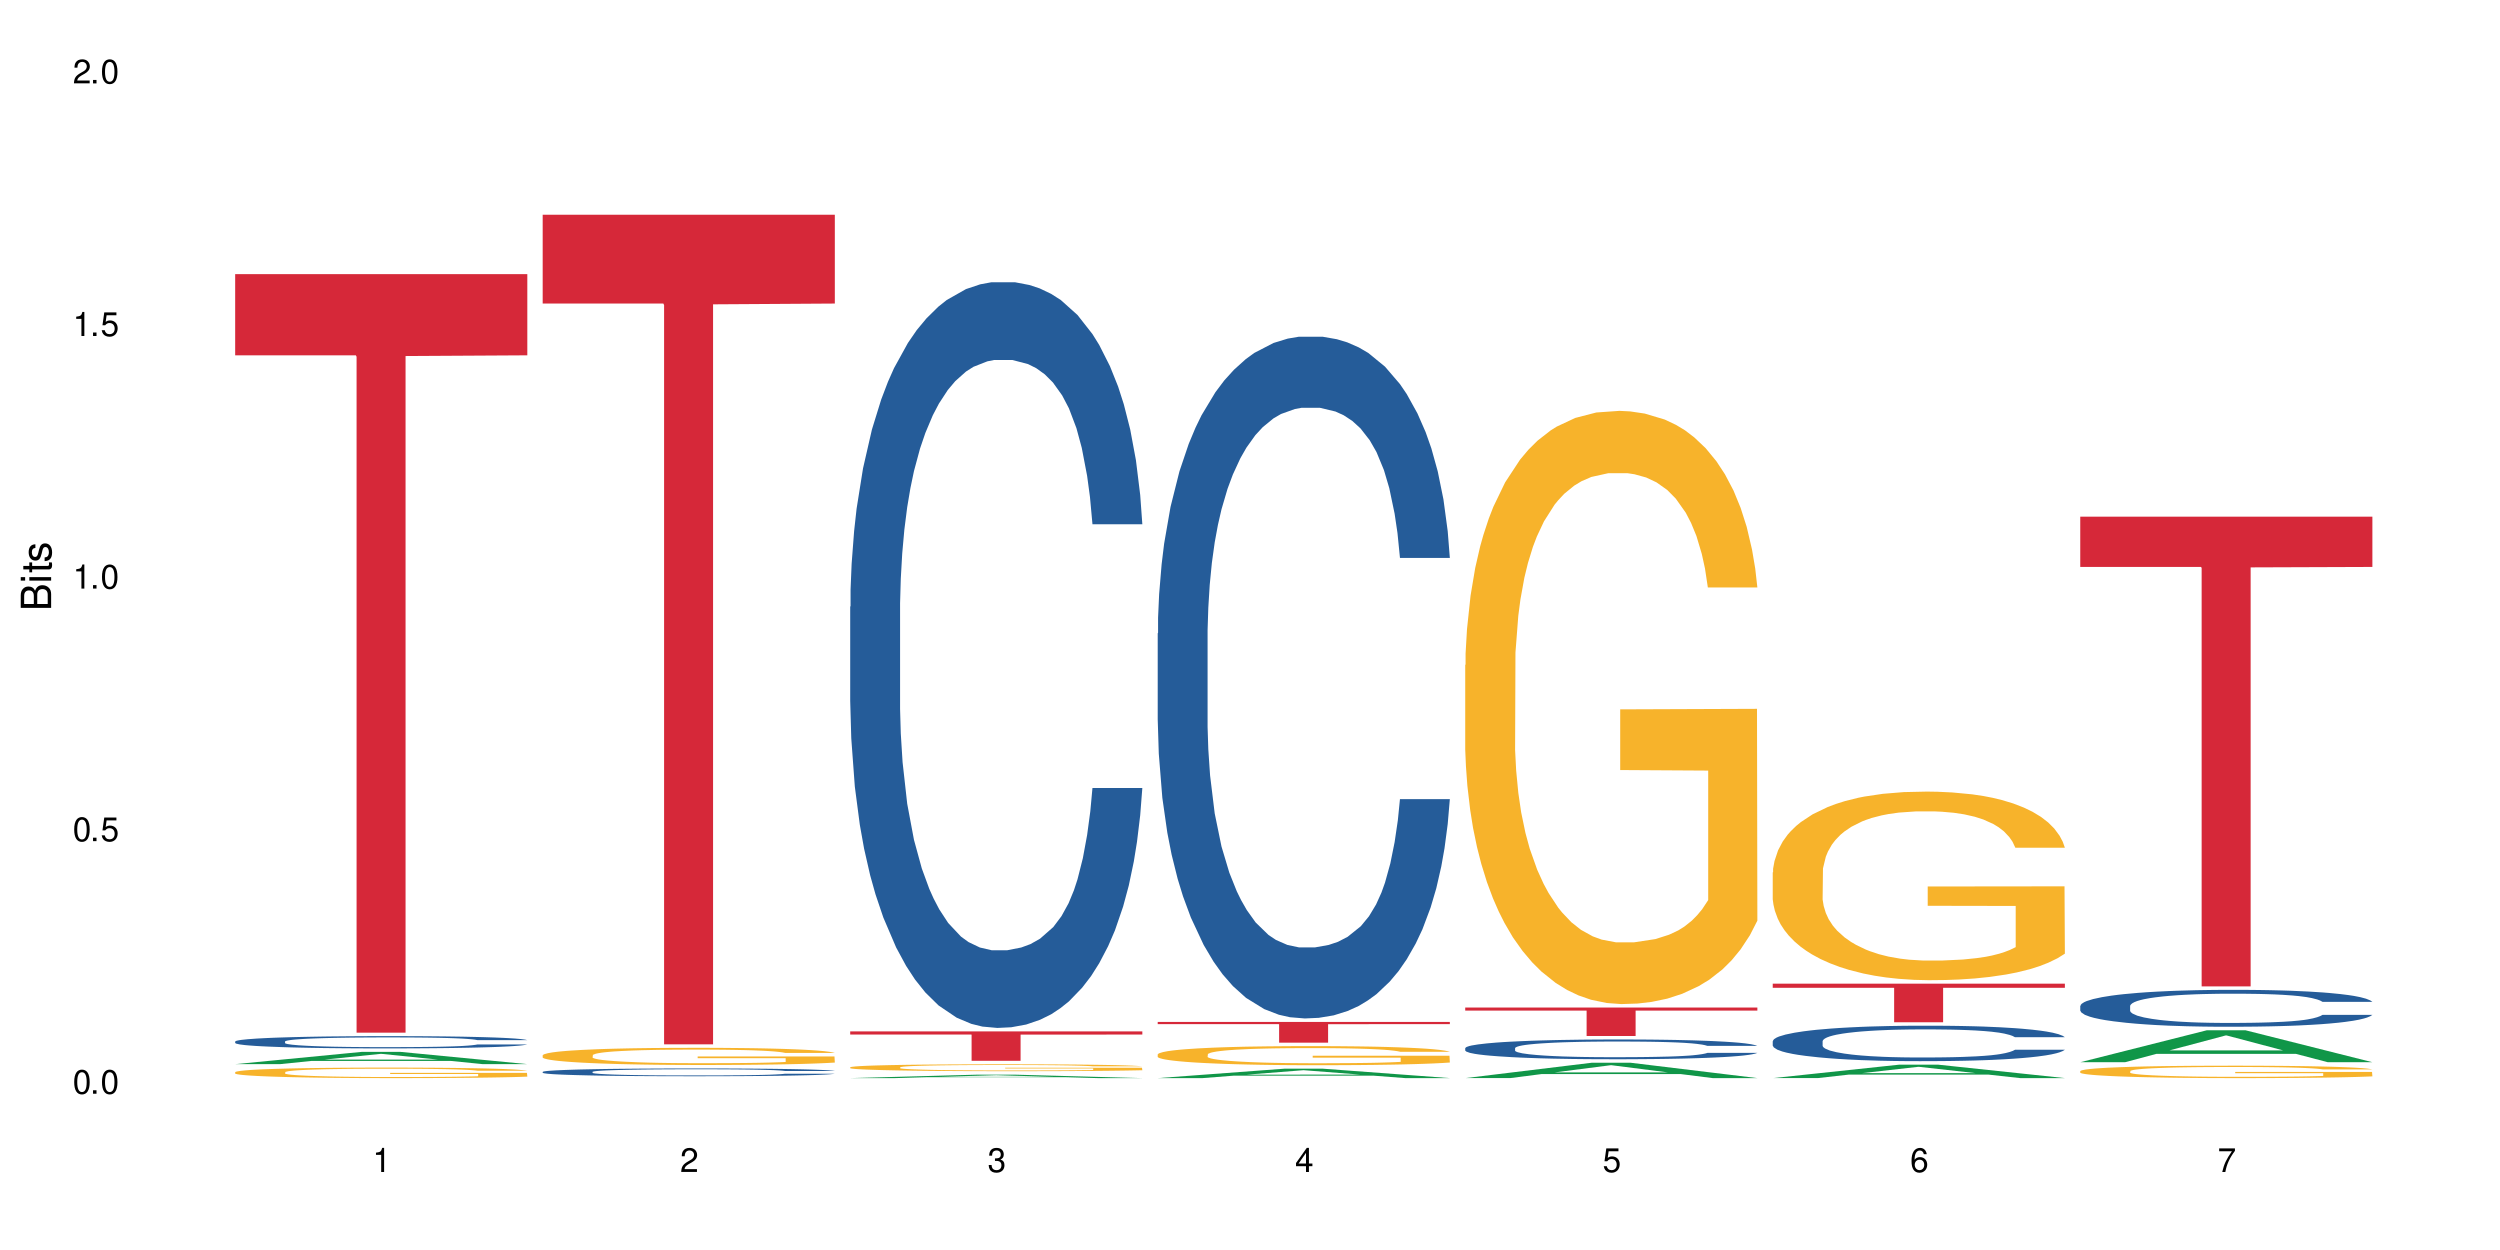 <?xml version="1.0" encoding="UTF-8"?>
<svg xmlns="http://www.w3.org/2000/svg" xmlns:xlink="http://www.w3.org/1999/xlink" width="720" height="360" viewBox="0 0 720 360">
<defs>
<g>
<g id="glyph-0-0">
</g>
<g id="glyph-0-1">
<path d="M 2.641 -6.938 C 2 -6.938 1.422 -6.656 1.078 -6.172 C 0.641 -5.562 0.406 -4.641 0.406 -3.359 C 0.406 -1.016 1.188 0.219 2.641 0.219 C 4.078 0.219 4.859 -1.016 4.859 -3.297 C 4.859 -4.641 4.656 -5.547 4.203 -6.172 C 3.844 -6.656 3.281 -6.938 2.641 -6.938 Z M 2.641 -6.188 C 3.547 -6.188 4 -5.25 4 -3.375 C 4 -1.406 3.562 -0.484 2.625 -0.484 C 1.734 -0.484 1.281 -1.438 1.281 -3.344 C 1.281 -5.25 1.734 -6.188 2.641 -6.188 Z M 2.641 -6.188 "/>
</g>
<g id="glyph-0-2">
<path d="M 1.828 -1 L 0.828 -1 L 0.828 0 L 1.828 0 Z M 1.828 -1 "/>
</g>
<g id="glyph-0-3">
<path d="M 4.562 -6.797 L 1.062 -6.797 L 0.547 -3.094 L 1.328 -3.094 C 1.719 -3.562 2.047 -3.734 2.578 -3.734 C 3.484 -3.734 4.062 -3.109 4.062 -2.094 C 4.062 -1.125 3.484 -0.531 2.578 -0.531 C 1.828 -0.531 1.375 -0.906 1.188 -1.672 L 0.328 -1.672 C 0.453 -1.109 0.547 -0.844 0.75 -0.594 C 1.125 -0.078 1.828 0.219 2.594 0.219 C 3.969 0.219 4.922 -0.781 4.922 -2.219 C 4.922 -3.562 4.031 -4.484 2.719 -4.484 C 2.25 -4.484 1.859 -4.359 1.469 -4.062 L 1.734 -5.969 L 4.562 -5.969 Z M 4.562 -6.797 "/>
</g>
<g id="glyph-0-4">
<path d="M 2.484 -4.938 L 2.484 0 L 3.328 0 L 3.328 -6.938 L 2.766 -6.938 C 2.469 -5.875 2.281 -5.734 0.984 -5.562 L 0.984 -4.938 Z M 2.484 -4.938 "/>
</g>
<g id="glyph-0-5">
<path d="M 4.859 -0.828 L 1.281 -0.828 C 1.359 -1.406 1.672 -1.781 2.5 -2.281 L 3.469 -2.828 C 4.406 -3.344 4.906 -4.062 4.906 -4.906 C 4.906 -5.484 4.672 -6.031 4.266 -6.406 C 3.859 -6.766 3.375 -6.938 2.719 -6.938 C 1.859 -6.938 1.219 -6.625 0.844 -6.031 C 0.609 -5.672 0.5 -5.234 0.484 -4.531 L 1.328 -4.531 C 1.359 -5.016 1.406 -5.281 1.531 -5.516 C 1.75 -5.938 2.188 -6.203 2.703 -6.203 C 3.469 -6.203 4.031 -5.641 4.031 -4.891 C 4.031 -4.344 3.719 -3.859 3.125 -3.516 L 2.234 -3 C 0.812 -2.172 0.406 -1.531 0.328 -0.016 L 4.859 -0.016 Z M 4.859 -0.828 "/>
</g>
<g id="glyph-0-6">
<path d="M 2.125 -3.188 L 2.578 -3.188 C 3.5 -3.188 3.984 -2.766 3.984 -1.922 C 3.984 -1.062 3.469 -0.531 2.594 -0.531 C 1.656 -0.531 1.203 -1 1.156 -2.016 L 0.312 -2.016 C 0.344 -1.453 0.438 -1.094 0.609 -0.781 C 0.953 -0.109 1.625 0.219 2.547 0.219 C 3.953 0.219 4.859 -0.625 4.859 -1.938 C 4.859 -2.828 4.516 -3.297 3.703 -3.594 C 4.344 -3.844 4.656 -4.328 4.656 -5.031 C 4.656 -6.219 3.875 -6.938 2.578 -6.938 C 1.203 -6.938 0.484 -6.172 0.453 -4.703 L 1.297 -4.703 C 1.312 -5.125 1.344 -5.359 1.453 -5.578 C 1.641 -5.969 2.062 -6.203 2.594 -6.203 C 3.344 -6.203 3.797 -5.75 3.797 -5 C 3.797 -4.516 3.609 -4.219 3.25 -4.047 C 3.016 -3.953 2.703 -3.922 2.125 -3.906 Z M 2.125 -3.188 "/>
</g>
<g id="glyph-0-7">
<path d="M 3.141 -1.672 L 3.141 0 L 3.984 0 L 3.984 -1.672 L 4.984 -1.672 L 4.984 -2.438 L 3.984 -2.438 L 3.984 -6.938 L 3.359 -6.938 L 0.266 -2.578 L 0.266 -1.672 Z M 3.141 -2.438 L 1 -2.438 L 3.141 -5.5 Z M 3.141 -2.438 "/>
</g>
<g id="glyph-0-8">
<path d="M 4.781 -5.125 C 4.609 -6.266 3.891 -6.938 2.844 -6.938 C 2.094 -6.938 1.422 -6.578 1.031 -5.953 C 0.594 -5.266 0.406 -4.422 0.406 -3.172 C 0.406 -2 0.578 -1.25 0.984 -0.641 C 1.359 -0.078 1.953 0.219 2.703 0.219 C 3.984 0.219 4.922 -0.75 4.922 -2.094 C 4.922 -3.375 4.062 -4.281 2.844 -4.281 C 2.172 -4.281 1.641 -4.031 1.281 -3.516 C 1.281 -5.234 1.828 -6.188 2.797 -6.188 C 3.391 -6.188 3.797 -5.797 3.938 -5.125 Z M 2.734 -3.531 C 3.547 -3.531 4.062 -2.953 4.062 -2.031 C 4.062 -1.156 3.484 -0.531 2.703 -0.531 C 1.922 -0.531 1.328 -1.188 1.328 -2.078 C 1.328 -2.938 1.906 -3.531 2.734 -3.531 Z M 2.734 -3.531 "/>
</g>
<g id="glyph-0-9">
<path d="M 4.984 -6.797 L 0.438 -6.797 L 0.438 -5.969 L 4.109 -5.969 C 2.5 -3.656 1.828 -2.234 1.328 0 L 2.219 0 C 2.594 -2.172 3.453 -4.047 4.984 -6.094 Z M 4.984 -6.797 "/>
</g>
<g id="glyph-1-0">
</g>
<g id="glyph-1-1">
<path d="M 0 -0.953 L 0 -4.891 C 0 -5.719 -0.234 -6.344 -0.734 -6.797 C -1.188 -7.234 -1.812 -7.469 -2.5 -7.469 C -3.547 -7.469 -4.188 -7 -4.625 -5.875 C -4.984 -6.688 -5.625 -7.094 -6.531 -7.094 C -7.172 -7.094 -7.734 -6.859 -8.141 -6.391 C -8.562 -5.922 -8.75 -5.344 -8.75 -4.5 L -8.75 -0.953 Z M -4.984 -2.062 L -7.766 -2.062 L -7.766 -4.219 C -7.766 -4.844 -7.688 -5.203 -7.453 -5.5 C -7.219 -5.812 -6.859 -5.969 -6.375 -5.969 C -5.891 -5.969 -5.531 -5.812 -5.297 -5.5 C -5.062 -5.203 -4.984 -4.844 -4.984 -4.219 Z M -0.984 -2.062 L -4 -2.062 L -4 -4.781 C -4 -5.766 -3.438 -6.359 -2.484 -6.359 C -1.547 -6.359 -0.984 -5.766 -0.984 -4.781 Z M -0.984 -2.062 "/>
</g>
<g id="glyph-1-2">
<path d="M -6.281 -1.797 L -6.281 -0.797 L 0 -0.797 L 0 -1.797 Z M -8.75 -1.797 L -8.75 -0.797 L -7.484 -0.797 L -7.484 -1.797 Z M -8.75 -1.797 "/>
</g>
<g id="glyph-1-3">
<path d="M -6.281 -3.047 L -6.281 -2.016 L -8.016 -2.016 L -8.016 -1.016 L -6.281 -1.016 L -6.281 -0.172 L -5.469 -0.172 L -5.469 -1.016 L -0.719 -1.016 C -0.078 -1.016 0.281 -1.453 0.281 -2.234 C 0.281 -2.5 0.25 -2.719 0.188 -3.047 L -0.641 -3.047 C -0.609 -2.906 -0.594 -2.766 -0.594 -2.562 C -0.594 -2.141 -0.719 -2.016 -1.156 -2.016 L -5.469 -2.016 L -5.469 -3.047 Z M -6.281 -3.047 "/>
</g>
<g id="glyph-1-4">
<path d="M -4.531 -5.25 C -5.766 -5.25 -6.469 -4.422 -6.469 -2.969 C -6.469 -1.516 -5.719 -0.562 -4.547 -0.562 C -3.562 -0.562 -3.094 -1.062 -2.734 -2.562 L -2.516 -3.484 C -2.344 -4.188 -2.094 -4.469 -1.641 -4.469 C -1.047 -4.469 -0.641 -3.875 -0.641 -3 C -0.641 -2.453 -0.797 -2 -1.062 -1.75 C -1.25 -1.594 -1.422 -1.531 -1.875 -1.469 L -1.875 -0.406 C -0.422 -0.453 0.281 -1.266 0.281 -2.922 C 0.281 -4.5 -0.5 -5.516 -1.719 -5.516 C -2.656 -5.516 -3.172 -4.984 -3.469 -3.734 L -3.703 -2.766 C -3.891 -1.953 -4.156 -1.609 -4.594 -1.609 C -5.188 -1.609 -5.547 -2.125 -5.547 -2.938 C -5.547 -3.75 -5.203 -4.172 -4.531 -4.203 Z M -4.531 -5.25 "/>
</g>
</g>
</defs>
<rect x="-72" y="-36" width="864" height="432" fill="rgb(100%, 100%, 100%)" fill-opacity="1"/>
<path fill-rule="nonzero" fill="rgb(6.275%, 58.824%, 28.235%)" fill-opacity="1" d="M 67.73 306.469 L 67.82 306.465 L 104.227 302.938 L 115.281 302.938 L 151.867 306.473 L 139.012 306.473 L 129.844 305.551 L 89.664 305.551 L 80.676 306.469 L 67.73 306.469 L 93.527 305.168 L 126.156 305.164 L 109.887 303.516 L 109.707 303.512 L 109.527 303.523 L 93.438 305.164 L 93.527 305.168 Z M 67.73 306.469 "/>
<path fill-rule="nonzero" fill="rgb(14.51%, 36.078%, 60%)" fill-opacity="1" d="M 67.73 299.945 L 67.832 299.941 L 67.832 299.863 L 68.141 299.742 L 68.859 299.586 L 69.578 299.48 L 71.426 299.289 L 73.988 299.105 L 76.656 298.965 L 78.605 298.879 L 80.352 298.816 L 84.352 298.695 L 86.918 298.637 L 89.688 298.582 L 93.074 298.523 L 95.535 298.492 L 101.078 298.441 L 105.18 298.418 L 108.363 298.41 L 115.238 298.41 L 119.34 298.422 L 122.316 298.438 L 125.598 298.465 L 128.371 298.492 L 133.191 298.562 L 137.5 298.656 L 139.449 298.707 L 142.527 298.805 L 144.891 298.902 L 146.531 298.988 L 148.379 299.105 L 150.02 299.25 L 151.25 299.418 L 151.867 299.555 L 137.5 299.555 L 136.785 299.426 L 135.961 299.324 L 134.422 299.195 L 132.883 299.102 L 130.73 299.008 L 128.781 298.945 L 126.113 298.883 L 123.754 298.844 L 121.289 298.816 L 118.93 298.797 L 114.414 298.777 L 109.184 298.777 L 107.234 298.785 L 103.23 298.809 L 101.078 298.832 L 98 298.879 L 95.844 298.918 L 93.281 298.984 L 91.535 299.039 L 89.379 299.121 L 87.84 299.195 L 86.098 299.305 L 85.07 299.383 L 84.148 299.473 L 83.328 299.582 L 82.711 299.695 L 82.301 299.812 L 82.094 299.93 L 82.094 300.43 L 82.301 300.547 L 82.812 300.684 L 84.148 300.879 L 86.098 301.051 L 88.355 301.184 L 90.508 301.281 L 91.742 301.328 L 93.383 301.379 L 95.945 301.445 L 99.641 301.508 L 101.797 301.535 L 105.078 301.559 L 108.465 301.574 L 112.98 301.574 L 116.98 301.559 L 119.648 301.543 L 122.418 301.52 L 126.215 301.465 L 128.574 301.41 L 130.629 301.352 L 132.168 301.289 L 133.191 301.238 L 134.73 301.137 L 135.961 301.027 L 136.887 300.914 L 137.5 300.805 L 151.867 300.805 L 151.25 300.934 L 150.328 301.059 L 149.402 301.152 L 147.969 301.266 L 146.324 301.367 L 143.965 301.48 L 142.016 301.555 L 139.449 301.633 L 137.09 301.695 L 134.527 301.75 L 130.73 301.816 L 128.266 301.848 L 125.598 301.875 L 122.418 301.902 L 118.418 301.926 L 114.109 301.938 L 110.105 301.941 L 105.797 301.934 L 102.617 301.922 L 98.41 301.891 L 93.176 301.836 L 89.379 301.773 L 86.406 301.711 L 83.84 301.648 L 80.969 301.559 L 77.273 301.418 L 75.016 301.309 L 73.477 301.219 L 71.734 301.09 L 70.5 300.98 L 69.066 300.797 L 68.039 300.57 L 67.73 300.391 Z M 67.73 299.945 "/>
<path fill-rule="nonzero" fill="rgb(96.863%, 70.196%, 16.863%)" fill-opacity="1" d="M 67.73 308.766 L 67.832 308.766 L 67.832 308.707 L 68.242 308.586 L 69.27 308.414 L 70.605 308.273 L 72.039 308.16 L 72.965 308.102 L 74.504 308.02 L 75.836 307.961 L 79.223 307.836 L 83.531 307.719 L 85.891 307.668 L 88.559 307.621 L 92.355 307.57 L 94.102 307.551 L 99.438 307.504 L 105.488 307.477 L 112.16 307.469 L 115.238 307.473 L 119.441 307.484 L 125.188 307.516 L 128.473 307.543 L 131.039 307.57 L 133.707 307.605 L 136.988 307.66 L 140.066 307.727 L 142.527 307.793 L 144.992 307.875 L 147.043 307.965 L 148.789 308.062 L 150.328 308.176 L 151.25 308.273 L 151.867 308.371 L 137.605 308.371 L 136.785 308.273 L 135.859 308.199 L 134.32 308.109 L 132.781 308.043 L 131.242 307.988 L 128.371 307.918 L 125.906 307.875 L 122.828 307.836 L 119.855 307.809 L 116.469 307.793 L 114.414 307.789 L 108.977 307.789 L 104.055 307.809 L 101.18 307.828 L 99.129 307.852 L 96.254 307.895 L 94.512 307.926 L 93.484 307.949 L 90.406 308.035 L 88.355 308.109 L 87.227 308.164 L 85.789 308.246 L 84.762 308.32 L 83.633 308.434 L 83.02 308.516 L 82.199 308.703 L 82.094 309.199 L 82.402 309.305 L 83.02 309.418 L 83.84 309.52 L 85.07 309.625 L 86.301 309.703 L 88.457 309.812 L 90.305 309.883 L 91.742 309.93 L 94.512 310.004 L 95.641 310.031 L 98.309 310.082 L 101.078 310.117 L 104.465 310.152 L 107.027 310.168 L 111.133 310.184 L 116.363 310.184 L 122.52 310.164 L 126.422 310.145 L 129.09 310.121 L 130.832 310.102 L 132.988 310.07 L 134.527 310.043 L 135.961 310.016 L 137.707 309.965 L 137.707 309.305 L 112.363 309.305 L 112.363 308.992 L 151.762 308.992 L 151.867 310.07 L 149.711 310.148 L 147.043 310.219 L 144.48 310.273 L 141.812 310.32 L 138.016 310.375 L 134.938 310.406 L 130.215 310.445 L 125.906 310.469 L 121.395 310.488 L 117.391 310.496 L 112.672 310.496 L 108.465 310.492 L 103.949 310.477 L 100.359 310.453 L 97.074 310.426 L 93.793 310.391 L 89.688 310.332 L 87.02 310.285 L 84.25 310.227 L 81.48 310.156 L 79.016 310.082 L 77.375 310.023 L 75.734 309.957 L 73.988 309.875 L 72.348 309.781 L 71.117 309.695 L 69.988 309.598 L 69.168 309.508 L 68.348 309.383 L 67.938 309.285 L 67.73 309.199 Z M 67.73 308.766 "/>
<path fill-rule="nonzero" fill="rgb(83.922%, 15.686%, 22.353%)" fill-opacity="1" d="M 67.73 78.945 L 151.867 78.945 L 151.867 102.332 L 116.801 102.539 L 116.801 297.41 L 102.695 297.41 L 102.695 102.742 L 102.488 102.332 L 67.73 102.332 Z M 67.73 78.945 "/>
<path fill-rule="nonzero" fill="rgb(14.51%, 36.078%, 60%)" fill-opacity="1" d="M 156.293 308.691 L 156.398 308.688 L 156.398 308.641 L 156.703 308.562 L 157.422 308.461 L 158.141 308.395 L 159.988 308.273 L 162.555 308.156 L 165.223 308.066 L 167.172 308.012 L 168.914 307.973 L 172.918 307.895 L 175.48 307.855 L 178.25 307.824 L 181.637 307.789 L 184.102 307.766 L 189.641 307.734 L 193.746 307.719 L 196.926 307.715 L 203.801 307.715 L 207.902 307.723 L 210.879 307.73 L 214.164 307.75 L 216.934 307.766 L 221.754 307.812 L 226.066 307.871 L 228.016 307.902 L 231.094 307.965 L 233.453 308.027 L 235.094 308.082 L 236.941 308.156 L 238.582 308.25 L 239.812 308.355 L 240.43 308.441 L 226.066 308.441 L 225.348 308.359 L 224.527 308.297 L 222.988 308.211 L 221.449 308.152 L 219.293 308.094 L 217.344 308.055 L 214.676 308.016 L 212.316 307.992 L 209.855 307.973 L 207.492 307.961 L 202.98 307.949 L 197.746 307.949 L 195.797 307.953 L 191.797 307.969 L 189.641 307.984 L 186.562 308.012 L 184.406 308.039 L 181.844 308.078 L 180.098 308.113 L 177.945 308.168 L 176.406 308.215 L 174.66 308.281 L 173.633 308.332 L 172.711 308.391 L 171.891 308.457 L 171.273 308.531 L 170.863 308.605 L 170.66 308.68 L 170.66 308.996 L 170.863 309.07 L 171.379 309.156 L 172.711 309.281 L 174.66 309.391 L 176.918 309.477 L 179.074 309.539 L 180.305 309.566 L 181.945 309.602 L 184.512 309.641 L 188.203 309.684 L 190.359 309.699 L 193.641 309.715 L 197.027 309.723 L 201.543 309.723 L 205.543 309.715 L 208.211 309.707 L 210.98 309.688 L 214.777 309.652 L 217.137 309.621 L 219.191 309.582 L 220.73 309.543 L 221.754 309.512 L 223.293 309.445 L 224.527 309.379 L 225.449 309.305 L 226.066 309.234 L 240.43 309.234 L 239.812 309.316 L 238.891 309.398 L 237.969 309.457 L 236.531 309.527 L 234.891 309.594 L 232.527 309.664 L 230.578 309.711 L 228.016 309.762 L 225.656 309.801 L 223.09 309.836 L 219.293 309.879 L 216.832 309.898 L 214.164 309.918 L 210.98 309.934 L 206.98 309.945 L 202.672 309.957 L 198.668 309.957 L 194.359 309.953 L 191.18 309.945 L 186.973 309.926 L 181.738 309.891 L 177.945 309.852 L 174.969 309.812 L 172.402 309.77 L 169.531 309.715 L 165.836 309.625 L 163.578 309.555 L 162.039 309.496 L 160.297 309.418 L 159.066 309.348 L 157.629 309.23 L 156.602 309.086 L 156.293 308.973 Z M 156.293 308.691 "/>
<path fill-rule="nonzero" fill="rgb(96.863%, 70.196%, 16.863%)" fill-opacity="1" d="M 156.293 303.887 L 156.398 303.883 L 156.398 303.793 L 156.809 303.59 L 157.832 303.309 L 159.168 303.078 L 160.605 302.898 L 161.527 302.805 L 163.066 302.668 L 164.398 302.57 L 167.785 302.367 L 172.094 302.176 L 174.457 302.094 L 177.121 302.02 L 180.918 301.934 L 182.664 301.902 L 188 301.828 L 194.051 301.785 L 200.723 301.77 L 203.801 301.773 L 208.008 301.793 L 213.754 301.844 L 217.035 301.887 L 219.602 301.934 L 222.27 301.992 L 225.551 302.082 L 228.629 302.191 L 231.094 302.297 L 233.555 302.434 L 235.605 302.578 L 237.352 302.734 L 238.891 302.926 L 239.812 303.086 L 240.43 303.242 L 226.168 303.242 L 225.348 303.086 L 224.422 302.961 L 222.883 302.812 L 221.344 302.703 L 219.805 302.617 L 216.934 302.5 L 214.473 302.43 L 211.395 302.367 L 208.418 302.324 L 205.031 302.297 L 202.98 302.289 L 197.543 302.289 L 192.617 302.32 L 189.742 302.355 L 187.691 302.395 L 184.816 302.461 L 183.074 302.516 L 182.047 302.551 L 178.969 302.691 L 176.918 302.816 L 175.789 302.902 L 174.352 303.039 L 173.328 303.16 L 172.199 303.34 L 171.582 303.477 L 170.762 303.785 L 170.66 304.598 L 170.965 304.77 L 171.582 304.953 L 172.402 305.117 L 173.633 305.289 L 174.867 305.418 L 177.02 305.594 L 178.867 305.711 L 180.305 305.789 L 183.074 305.91 L 184.203 305.953 L 186.871 306.035 L 189.641 306.098 L 193.027 306.152 L 195.59 306.18 L 199.695 306.199 L 204.93 306.199 L 211.086 306.172 L 214.984 306.137 L 217.652 306.102 L 219.395 306.07 L 221.551 306.02 L 223.09 305.973 L 224.527 305.926 L 226.27 305.848 L 226.27 304.77 L 200.926 304.766 L 200.926 304.258 L 240.328 304.254 L 240.43 306.02 L 238.273 306.141 L 235.605 306.258 L 233.043 306.348 L 230.375 306.426 L 226.578 306.512 L 223.5 306.566 L 218.781 306.629 L 214.473 306.672 L 209.957 306.695 L 205.953 306.711 L 201.234 306.715 L 197.027 306.707 L 192.512 306.68 L 188.922 306.645 L 185.641 306.598 L 182.355 306.539 L 178.25 306.445 L 175.582 306.367 L 172.812 306.273 L 170.043 306.16 L 167.582 306.039 L 165.938 305.941 L 164.297 305.836 L 162.555 305.699 L 160.91 305.547 L 159.68 305.406 L 158.551 305.246 L 157.73 305.098 L 156.91 304.895 L 156.5 304.734 L 156.293 304.594 Z M 156.293 303.887 "/>
<path fill-rule="nonzero" fill="rgb(83.922%, 15.686%, 22.353%)" fill-opacity="1" d="M 156.293 61.848 L 240.43 61.848 L 240.43 87.422 L 205.363 87.648 L 205.363 300.77 L 191.258 300.77 L 191.258 87.871 L 191.051 87.422 L 156.293 87.422 Z M 156.293 61.848 "/>
<path fill-rule="nonzero" fill="rgb(6.275%, 58.824%, 28.235%)" fill-opacity="1" d="M 244.859 310.496 L 244.949 310.496 L 281.352 309.504 L 292.41 309.504 L 328.992 310.496 L 316.141 310.496 L 306.969 310.238 L 266.789 310.238 L 257.801 310.496 L 244.859 310.496 L 270.656 310.129 L 303.285 310.129 L 287.016 309.664 L 286.836 309.664 L 286.656 309.668 L 270.566 310.129 L 270.656 310.129 Z M 244.859 310.496 "/>
<path fill-rule="nonzero" fill="rgb(14.51%, 36.078%, 60%)" fill-opacity="1" d="M 244.859 174.734 L 244.961 174.539 L 244.961 169.828 L 245.27 162.367 L 245.988 152.945 L 246.703 146.469 L 248.551 134.887 L 251.117 123.695 L 253.785 115.059 L 255.734 109.953 L 257.477 106.027 L 261.48 98.766 L 264.043 95.035 L 266.816 91.699 L 270.199 88.363 L 272.664 86.398 L 278.203 83.258 L 282.309 81.883 L 285.488 81.297 L 292.363 81.297 L 296.469 82.082 L 299.441 83.062 L 302.727 84.633 L 305.496 86.398 L 310.32 90.719 L 314.629 96.215 L 316.578 99.355 L 319.656 105.441 L 322.016 111.328 L 323.656 116.434 L 325.504 123.695 L 327.145 132.531 L 328.379 142.539 L 328.992 150.98 L 314.629 150.98 L 313.91 143.129 L 313.09 137.043 L 311.551 128.996 L 310.012 123.305 L 307.855 117.609 L 305.906 113.883 L 303.238 110.152 L 300.879 107.797 L 298.418 106.027 L 296.059 104.852 L 291.543 103.672 L 286.309 103.672 L 284.359 104.066 L 280.359 105.637 L 278.203 107.012 L 275.125 109.758 L 272.973 112.312 L 270.406 116.238 L 268.66 119.574 L 266.508 124.676 L 264.969 129.191 L 263.223 135.672 L 262.199 140.578 L 261.273 146.074 L 260.453 152.551 L 259.84 159.422 L 259.426 166.688 L 259.223 173.754 L 259.223 204.18 L 259.426 211.246 L 259.941 219.492 L 261.273 231.465 L 263.223 241.867 L 265.48 250.113 L 267.637 256.004 L 268.867 258.75 L 270.508 261.891 L 273.074 265.816 L 276.77 269.742 L 278.922 271.312 L 282.207 272.883 L 285.59 273.668 L 290.105 273.668 L 294.109 272.883 L 296.773 271.902 L 299.547 270.332 L 303.344 266.996 L 305.703 263.855 L 307.754 260.125 L 309.293 256.395 L 310.32 253.254 L 311.859 247.168 L 313.09 240.496 L 314.012 233.625 L 314.629 226.949 L 328.992 226.949 L 328.379 234.801 L 327.453 242.457 L 326.531 248.152 L 325.094 255.02 L 323.453 261.105 L 321.094 267.977 L 319.145 272.492 L 316.578 277.398 L 314.219 281.129 L 311.652 284.465 L 307.855 288.391 L 305.395 290.355 L 302.727 292.121 L 299.547 293.691 L 295.543 295.066 L 291.234 295.852 L 287.234 296.047 L 282.926 295.656 L 279.742 294.871 L 275.535 293.102 L 270.305 289.57 L 266.508 285.84 L 263.531 282.109 L 260.965 278.184 L 258.094 272.883 L 254.398 264.246 L 252.145 257.574 L 250.605 252.078 L 248.859 244.422 L 247.629 237.551 L 246.191 226.559 L 245.164 212.621 L 244.859 201.824 Z M 244.859 174.734 "/>
<path fill-rule="nonzero" fill="rgb(96.863%, 70.196%, 16.863%)" fill-opacity="1" d="M 244.859 307.367 L 244.961 307.363 L 244.961 307.328 L 245.371 307.246 L 246.398 307.133 L 247.73 307.039 L 249.168 306.969 L 250.09 306.93 L 251.629 306.875 L 252.965 306.836 L 256.348 306.754 L 260.66 306.676 L 263.02 306.645 L 265.688 306.613 L 269.484 306.578 L 271.227 306.566 L 276.562 306.539 L 282.617 306.52 L 289.285 306.512 L 292.363 306.516 L 296.57 306.523 L 302.316 306.543 L 305.598 306.562 L 308.164 306.578 L 310.832 306.602 L 314.117 306.641 L 317.195 306.684 L 319.656 306.727 L 322.117 306.781 L 324.172 306.84 L 325.914 306.902 L 327.453 306.98 L 328.379 307.043 L 328.992 307.105 L 314.73 307.105 L 313.91 307.043 L 312.988 306.992 L 311.449 306.934 L 309.91 306.891 L 308.371 306.855 L 305.496 306.809 L 303.035 306.777 L 299.957 306.754 L 296.98 306.738 L 293.594 306.727 L 291.543 306.723 L 286.105 306.723 L 281.18 306.734 L 278.309 306.75 L 276.254 306.766 L 273.383 306.793 L 271.637 306.812 L 270.613 306.828 L 267.535 306.883 L 265.48 306.934 L 264.352 306.969 L 262.918 307.023 L 261.891 307.074 L 260.762 307.145 L 260.145 307.199 L 259.324 307.324 L 259.223 307.652 L 259.531 307.723 L 260.145 307.797 L 260.965 307.859 L 262.199 307.93 L 263.43 307.984 L 265.582 308.055 L 267.43 308.102 L 268.867 308.133 L 271.637 308.18 L 272.766 308.199 L 275.434 308.23 L 278.203 308.254 L 281.59 308.277 L 284.156 308.289 L 288.258 308.297 L 293.492 308.297 L 299.648 308.285 L 303.547 308.273 L 306.215 308.258 L 307.961 308.246 L 310.113 308.227 L 311.652 308.207 L 313.09 308.188 L 314.832 308.156 L 314.832 307.723 L 289.492 307.719 L 289.492 307.516 L 328.891 307.516 L 328.992 308.227 L 326.84 308.273 L 324.172 308.32 L 321.605 308.355 L 318.938 308.387 L 315.141 308.422 L 312.062 308.445 L 307.344 308.469 L 303.035 308.488 L 298.52 308.496 L 294.52 308.504 L 289.797 308.504 L 285.59 308.5 L 281.078 308.488 L 277.484 308.477 L 274.203 308.457 L 270.918 308.434 L 266.816 308.395 L 264.148 308.363 L 261.379 308.328 L 258.605 308.281 L 256.145 308.23 L 254.504 308.195 L 252.859 308.148 L 251.117 308.094 L 249.477 308.035 L 248.242 307.977 L 247.113 307.914 L 246.293 307.855 L 245.473 307.773 L 245.062 307.707 L 244.859 307.648 Z M 244.859 307.367 "/>
<path fill-rule="nonzero" fill="rgb(83.922%, 15.686%, 22.353%)" fill-opacity="1" d="M 244.859 297.047 L 328.992 297.047 L 328.992 297.953 L 293.93 297.961 L 293.93 305.516 L 279.82 305.516 L 279.82 297.969 L 279.617 297.953 L 244.859 297.953 Z M 244.859 297.047 "/>
<path fill-rule="nonzero" fill="rgb(6.275%, 58.824%, 28.235%)" fill-opacity="1" d="M 333.422 310.496 L 333.512 310.492 L 369.914 307.781 L 380.973 307.781 L 417.555 310.496 L 404.703 310.496 L 395.535 309.789 L 355.355 309.789 L 346.363 310.496 L 333.422 310.496 L 359.219 309.496 L 391.848 309.492 L 375.578 308.227 L 375.398 308.223 L 375.219 308.23 L 359.129 309.492 L 359.219 309.496 Z M 333.422 310.496 "/>
<path fill-rule="nonzero" fill="rgb(14.51%, 36.078%, 60%)" fill-opacity="1" d="M 333.422 182.406 L 333.523 182.227 L 333.523 177.922 L 333.832 171.102 L 334.551 162.488 L 335.27 156.566 L 337.113 145.977 L 339.68 135.746 L 342.348 127.852 L 344.297 123.184 L 346.043 119.594 L 350.043 112.953 L 352.609 109.543 L 355.379 106.492 L 358.766 103.441 L 361.227 101.648 L 366.766 98.777 L 370.871 97.52 L 374.051 96.98 L 380.926 96.98 L 385.031 97.699 L 388.008 98.598 L 391.289 100.031 L 394.059 101.648 L 398.883 105.598 L 403.191 110.621 L 405.141 113.492 L 408.219 119.055 L 410.578 124.441 L 412.223 129.105 L 414.066 135.746 L 415.711 143.824 L 416.941 152.977 L 417.555 160.691 L 403.191 160.691 L 402.473 153.512 L 401.652 147.949 L 400.113 140.594 L 398.574 135.387 L 396.422 130.184 L 394.469 126.773 L 391.805 123.363 L 389.441 121.211 L 386.98 119.594 L 384.621 118.52 L 380.105 117.441 L 374.875 117.441 L 372.922 117.801 L 368.922 119.234 L 366.766 120.492 L 363.688 123.004 L 361.535 125.336 L 358.969 128.926 L 357.227 131.977 L 355.07 136.645 L 353.531 140.773 L 351.789 146.695 L 350.762 151.18 L 349.836 156.207 L 349.016 162.129 L 348.402 168.41 L 347.992 175.051 L 347.785 181.512 L 347.785 209.328 L 347.992 215.789 L 348.504 223.324 L 349.836 234.273 L 351.789 243.785 L 354.043 251.324 L 356.199 256.707 L 357.43 259.219 L 359.07 262.09 L 361.637 265.68 L 365.332 269.27 L 367.484 270.707 L 370.77 272.141 L 374.156 272.859 L 378.668 272.859 L 382.672 272.141 L 385.34 271.242 L 388.109 269.809 L 391.906 266.758 L 394.266 263.887 L 396.316 260.477 L 397.855 257.066 L 398.883 254.195 L 400.422 248.629 L 401.652 242.527 L 402.578 236.246 L 403.191 230.145 L 417.555 230.145 L 416.941 237.324 L 416.016 244.324 L 415.094 249.527 L 413.656 255.809 L 412.016 261.371 L 409.656 267.652 L 407.707 271.781 L 405.141 276.27 L 402.781 279.68 L 400.215 282.73 L 396.422 286.32 L 393.957 288.113 L 391.289 289.73 L 388.109 291.164 L 384.109 292.422 L 379.797 293.137 L 375.797 293.316 L 371.488 292.961 L 368.305 292.242 L 364.102 290.625 L 358.867 287.395 L 355.07 283.984 L 352.094 280.574 L 349.531 276.988 L 346.656 272.141 L 342.965 264.246 L 340.707 258.141 L 339.168 253.117 L 337.422 246.117 L 336.191 239.836 L 334.754 229.785 L 333.73 217.043 L 333.422 207.176 Z M 333.422 182.406 "/>
<path fill-rule="nonzero" fill="rgb(96.863%, 70.196%, 16.863%)" fill-opacity="1" d="M 333.422 303.637 L 333.523 303.633 L 333.523 303.531 L 333.934 303.305 L 334.961 302.996 L 336.293 302.738 L 337.73 302.539 L 338.652 302.434 L 340.191 302.281 L 341.527 302.172 L 344.914 301.945 L 349.223 301.734 L 351.582 301.645 L 354.25 301.559 L 358.047 301.461 L 359.789 301.426 L 365.125 301.348 L 371.18 301.297 L 377.848 301.281 L 380.926 301.285 L 385.133 301.305 L 390.879 301.363 L 394.164 301.41 L 396.727 301.461 L 399.395 301.527 L 402.68 301.629 L 405.758 301.75 L 408.219 301.871 L 410.684 302.02 L 412.734 302.18 L 414.477 302.355 L 416.016 302.566 L 416.941 302.742 L 417.555 302.918 L 403.293 302.918 L 402.473 302.742 L 401.551 302.609 L 400.012 302.441 L 398.473 302.32 L 396.934 302.227 L 394.059 302.094 L 391.598 302.016 L 388.52 301.945 L 385.543 301.898 L 382.156 301.871 L 380.105 301.859 L 374.668 301.859 L 369.742 301.895 L 366.871 301.934 L 364.816 301.977 L 361.945 302.051 L 360.199 302.109 L 359.176 302.152 L 356.098 302.305 L 354.043 302.445 L 352.914 302.543 L 351.48 302.691 L 350.453 302.828 L 349.324 303.031 L 348.711 303.18 L 347.887 303.523 L 347.785 304.426 L 348.094 304.617 L 348.711 304.824 L 349.531 305.004 L 350.762 305.195 L 351.992 305.34 L 354.148 305.539 L 355.992 305.668 L 357.43 305.754 L 360.199 305.891 L 361.328 305.934 L 363.996 306.023 L 366.766 306.094 L 370.152 306.156 L 372.719 306.184 L 376.824 306.211 L 382.055 306.211 L 388.211 306.18 L 392.109 306.141 L 394.777 306.102 L 396.523 306.066 L 398.676 306.008 L 400.215 305.961 L 401.652 305.902 L 403.398 305.82 L 403.398 304.617 L 378.055 304.613 L 378.055 304.051 L 417.453 304.043 L 417.555 306.008 L 415.402 306.145 L 412.734 306.277 L 410.168 306.375 L 407.5 306.461 L 403.703 306.559 L 400.625 306.617 L 395.906 306.688 L 391.598 306.734 L 387.082 306.762 L 383.082 306.777 L 378.363 306.781 L 374.156 306.773 L 369.641 306.742 L 366.051 306.703 L 362.766 306.652 L 359.484 306.586 L 355.379 306.48 L 352.711 306.395 L 349.941 306.289 L 347.172 306.164 L 344.707 306.031 L 343.066 305.926 L 341.426 305.805 L 339.68 305.652 L 338.039 305.48 L 336.809 305.324 L 335.68 305.148 L 334.859 304.984 L 334.035 304.758 L 333.625 304.578 L 333.422 304.422 Z M 333.422 303.637 "/>
<path fill-rule="nonzero" fill="rgb(83.922%, 15.686%, 22.353%)" fill-opacity="1" d="M 333.422 294.316 L 417.555 294.316 L 417.555 294.957 L 382.492 294.961 L 382.492 300.281 L 368.383 300.281 L 368.383 294.965 L 368.18 294.957 L 333.422 294.957 Z M 333.422 294.316 "/>
<path fill-rule="nonzero" fill="rgb(6.275%, 58.824%, 28.235%)" fill-opacity="1" d="M 421.984 310.492 L 422.074 310.488 L 458.48 306.062 L 469.535 306.062 L 506.121 310.496 L 493.266 310.496 L 484.098 309.34 L 443.918 309.34 L 434.93 310.492 L 421.984 310.492 L 447.781 308.859 L 480.41 308.855 L 464.141 306.785 L 463.961 306.781 L 463.781 306.793 L 447.691 308.855 L 447.781 308.859 Z M 421.984 310.492 "/>
<path fill-rule="nonzero" fill="rgb(14.51%, 36.078%, 60%)" fill-opacity="1" d="M 421.984 301.848 L 422.086 301.844 L 422.086 301.719 L 422.395 301.52 L 423.113 301.27 L 423.832 301.098 L 425.68 300.793 L 428.242 300.496 L 430.91 300.266 L 432.859 300.129 L 434.605 300.027 L 438.605 299.836 L 441.172 299.734 L 443.941 299.648 L 447.328 299.559 L 449.789 299.508 L 455.332 299.422 L 459.434 299.387 L 462.617 299.371 L 469.488 299.371 L 473.594 299.391 L 476.57 299.418 L 479.852 299.461 L 482.625 299.508 L 487.445 299.621 L 491.754 299.766 L 493.703 299.852 L 496.781 300.012 L 499.145 300.168 L 500.785 300.301 L 502.633 300.496 L 504.273 300.73 L 505.504 300.996 L 506.121 301.219 L 491.754 301.219 L 491.035 301.012 L 490.215 300.848 L 488.676 300.637 L 487.137 300.484 L 484.984 300.332 L 483.035 300.234 L 480.367 300.137 L 478.008 300.074 L 475.543 300.027 L 473.184 299.996 L 468.668 299.965 L 463.438 299.965 L 461.488 299.973 L 457.484 300.016 L 455.332 300.051 L 452.254 300.125 L 450.098 300.191 L 447.531 300.297 L 445.789 300.387 L 443.633 300.52 L 442.094 300.641 L 440.352 300.812 L 439.324 300.941 L 438.402 301.086 L 437.582 301.258 L 436.965 301.441 L 436.555 301.633 L 436.348 301.82 L 436.348 302.629 L 436.555 302.816 L 437.066 303.035 L 438.402 303.352 L 440.352 303.625 L 442.609 303.844 L 444.762 304 L 445.992 304.074 L 447.637 304.156 L 450.199 304.262 L 453.895 304.363 L 456.051 304.406 L 459.332 304.449 L 462.719 304.469 L 467.234 304.469 L 471.234 304.449 L 473.902 304.422 L 476.672 304.379 L 480.469 304.293 L 482.828 304.211 L 484.879 304.109 L 486.418 304.012 L 487.445 303.93 L 488.984 303.766 L 490.215 303.59 L 491.141 303.406 L 491.754 303.23 L 506.121 303.23 L 505.504 303.438 L 504.582 303.641 L 503.656 303.793 L 502.223 303.977 L 500.578 304.137 L 498.219 304.32 L 496.27 304.438 L 493.703 304.566 L 491.344 304.668 L 488.781 304.754 L 484.984 304.859 L 482.52 304.91 L 479.852 304.957 L 476.672 305 L 472.672 305.035 L 468.363 305.059 L 464.359 305.062 L 460.051 305.051 L 456.871 305.031 L 452.664 304.984 L 447.43 304.891 L 443.633 304.793 L 440.66 304.691 L 438.094 304.59 L 435.219 304.449 L 431.527 304.219 L 429.27 304.043 L 427.73 303.898 L 425.984 303.695 L 424.754 303.512 L 423.32 303.223 L 422.293 302.852 L 421.984 302.566 Z M 421.984 301.848 "/>
<path fill-rule="nonzero" fill="rgb(96.863%, 70.196%, 16.863%)" fill-opacity="1" d="M 421.984 191.504 L 422.086 191.348 L 422.086 188.227 L 422.496 181.207 L 423.523 171.535 L 424.859 163.578 L 426.293 157.336 L 427.219 154.059 L 428.758 149.379 L 430.09 145.945 L 433.477 138.926 L 437.785 132.371 L 440.145 129.562 L 442.812 126.91 L 446.609 123.945 L 448.355 122.855 L 453.688 120.359 L 459.742 118.797 L 466.41 118.328 L 469.488 118.484 L 473.695 119.109 L 479.441 120.828 L 482.727 122.387 L 485.293 123.945 L 487.957 125.977 L 491.242 129.094 L 494.32 132.84 L 496.781 136.586 L 499.246 141.266 L 501.297 146.258 L 503.043 151.719 L 504.582 158.273 L 505.504 163.73 L 506.121 169.191 L 491.859 169.191 L 491.035 163.73 L 490.113 159.52 L 488.574 154.371 L 487.035 150.625 L 485.496 147.66 L 482.625 143.605 L 480.16 141.109 L 477.082 138.926 L 474.105 137.52 L 470.723 136.586 L 468.668 136.273 L 463.23 136.273 L 458.305 137.363 L 455.434 138.613 L 453.383 139.859 L 450.508 142.203 L 448.766 144.074 L 447.738 145.32 L 444.66 150.16 L 442.609 154.527 L 441.48 157.492 L 440.043 162.172 L 439.016 166.383 L 437.887 172.625 L 437.273 177.305 L 436.453 187.914 L 436.348 216 L 436.656 221.93 L 437.273 228.324 L 438.094 233.941 L 439.324 239.871 L 440.555 244.395 L 442.711 250.48 L 444.559 254.539 L 445.992 257.191 L 448.766 261.402 L 449.895 262.805 L 452.562 265.613 L 455.332 267.801 L 458.715 269.672 L 461.281 270.609 L 465.387 271.387 L 470.617 271.387 L 476.773 270.453 L 480.676 269.203 L 483.34 267.957 L 485.086 266.863 L 487.242 265.148 L 488.781 263.586 L 490.215 261.871 L 491.961 259.219 L 491.961 221.93 L 466.617 221.773 L 466.617 204.297 L 506.016 204.141 L 506.121 265.148 L 503.965 269.359 L 501.297 273.414 L 498.73 276.535 L 496.066 279.188 L 492.27 282.152 L 489.191 284.027 L 484.469 286.211 L 480.16 287.613 L 475.645 288.551 L 471.645 289.02 L 466.926 289.176 L 462.719 288.863 L 458.203 287.926 L 454.613 286.68 L 451.328 285.117 L 448.047 283.09 L 443.941 279.812 L 441.273 277.16 L 438.504 273.883 L 435.734 269.984 L 433.27 265.77 L 431.629 262.496 L 429.988 258.75 L 428.242 254.07 L 426.602 248.766 L 425.371 243.93 L 424.242 238.469 L 423.422 233.316 L 422.602 226.297 L 422.191 220.68 L 421.984 215.844 Z M 421.984 191.504 "/>
<path fill-rule="nonzero" fill="rgb(83.922%, 15.686%, 22.353%)" fill-opacity="1" d="M 421.984 290.172 L 506.121 290.172 L 506.121 291.051 L 471.055 291.059 L 471.055 298.371 L 456.945 298.371 L 456.945 291.066 L 456.742 291.051 L 421.984 291.051 Z M 421.984 290.172 "/>
<path fill-rule="nonzero" fill="rgb(6.275%, 58.824%, 28.235%)" fill-opacity="1" d="M 510.547 310.492 L 510.637 310.492 L 547.043 306.617 L 558.098 306.617 L 594.684 310.496 L 581.828 310.496 L 572.66 309.484 L 532.48 309.484 L 523.492 310.492 L 510.547 310.492 L 536.348 309.066 L 568.977 309.062 L 552.707 307.25 L 552.527 307.246 L 552.348 307.258 L 536.258 309.062 L 536.348 309.066 Z M 510.547 310.492 "/>
<path fill-rule="nonzero" fill="rgb(14.51%, 36.078%, 60%)" fill-opacity="1" d="M 510.547 299.848 L 510.652 299.84 L 510.652 299.617 L 510.957 299.262 L 511.676 298.812 L 512.395 298.504 L 514.242 297.953 L 516.809 297.422 L 519.473 297.012 L 521.426 296.77 L 523.168 296.582 L 527.168 296.238 L 529.734 296.059 L 532.504 295.902 L 535.891 295.742 L 538.355 295.648 L 543.895 295.5 L 548 295.434 L 551.18 295.406 L 558.055 295.406 L 562.156 295.445 L 565.133 295.492 L 568.418 295.566 L 571.188 295.648 L 576.008 295.855 L 580.32 296.117 L 582.27 296.266 L 585.348 296.555 L 587.707 296.836 L 589.348 297.078 L 591.195 297.422 L 592.836 297.844 L 594.066 298.32 L 594.684 298.719 L 580.32 298.719 L 579.602 298.348 L 578.781 298.059 L 577.242 297.676 L 575.703 297.402 L 573.547 297.133 L 571.598 296.957 L 568.93 296.777 L 566.57 296.668 L 564.105 296.582 L 561.746 296.527 L 557.234 296.473 L 552 296.473 L 550.051 296.488 L 546.051 296.562 L 543.895 296.629 L 540.816 296.762 L 538.66 296.883 L 536.098 297.066 L 534.352 297.227 L 532.199 297.469 L 530.66 297.684 L 528.914 297.992 L 527.887 298.227 L 526.965 298.488 L 526.145 298.793 L 525.527 299.121 L 525.117 299.465 L 524.914 299.801 L 524.914 301.25 L 525.117 301.586 L 525.629 301.977 L 526.965 302.547 L 528.914 303.039 L 531.172 303.434 L 533.324 303.715 L 534.559 303.844 L 536.199 303.992 L 538.766 304.18 L 542.457 304.367 L 544.613 304.441 L 547.895 304.516 L 551.281 304.555 L 555.797 304.555 L 559.797 304.516 L 562.465 304.469 L 565.234 304.395 L 569.031 304.234 L 571.391 304.086 L 573.445 303.91 L 574.984 303.73 L 576.008 303.582 L 577.547 303.293 L 578.781 302.977 L 579.703 302.648 L 580.32 302.332 L 594.684 302.332 L 594.066 302.703 L 593.145 303.07 L 592.223 303.34 L 590.785 303.668 L 589.145 303.957 L 586.781 304.281 L 584.832 304.496 L 582.27 304.73 L 579.91 304.906 L 577.344 305.066 L 573.547 305.254 L 571.086 305.348 L 568.418 305.43 L 565.234 305.504 L 561.234 305.57 L 556.926 305.605 L 552.922 305.617 L 548.613 305.598 L 545.434 305.562 L 541.227 305.477 L 535.992 305.309 L 532.199 305.133 L 529.223 304.953 L 526.656 304.766 L 523.785 304.516 L 520.09 304.105 L 517.832 303.789 L 516.293 303.527 L 514.551 303.164 L 513.316 302.836 L 511.883 302.312 L 510.855 301.652 L 510.547 301.137 Z M 510.547 299.848 "/>
<path fill-rule="nonzero" fill="rgb(96.863%, 70.196%, 16.863%)" fill-opacity="1" d="M 510.547 251.242 L 510.652 251.191 L 510.652 250.199 L 511.062 247.969 L 512.086 244.895 L 513.422 242.363 L 514.855 240.379 L 515.781 239.336 L 517.32 237.848 L 518.652 236.758 L 522.039 234.523 L 526.348 232.441 L 528.707 231.547 L 531.375 230.707 L 535.172 229.762 L 536.918 229.414 L 542.254 228.621 L 548.305 228.125 L 554.977 227.977 L 558.055 228.027 L 562.262 228.227 L 568.008 228.77 L 571.289 229.266 L 573.855 229.762 L 576.523 230.406 L 579.805 231.398 L 582.883 232.59 L 585.348 233.781 L 587.809 235.27 L 589.859 236.855 L 591.605 238.594 L 593.145 240.676 L 594.066 242.414 L 594.684 244.148 L 580.422 244.148 L 579.602 242.414 L 578.676 241.074 L 577.137 239.438 L 575.598 238.246 L 574.059 237.305 L 571.188 236.012 L 568.723 235.219 L 565.645 234.523 L 562.672 234.078 L 559.285 233.781 L 557.234 233.684 L 551.793 233.684 L 546.871 234.027 L 543.996 234.426 L 541.945 234.824 L 539.07 235.566 L 537.328 236.16 L 536.301 236.559 L 533.223 238.098 L 531.172 239.484 L 530.043 240.43 L 528.605 241.918 L 527.582 243.254 L 526.453 245.238 L 525.836 246.727 L 525.016 250.102 L 524.914 259.031 L 525.219 260.914 L 525.836 262.949 L 526.656 264.734 L 527.887 266.621 L 529.121 268.059 L 531.273 269.992 L 533.121 271.285 L 534.559 272.129 L 537.328 273.465 L 538.457 273.914 L 541.125 274.805 L 543.895 275.5 L 547.281 276.094 L 549.844 276.395 L 553.949 276.641 L 559.184 276.641 L 565.34 276.344 L 569.238 275.945 L 571.906 275.551 L 573.648 275.203 L 575.805 274.656 L 577.344 274.16 L 578.781 273.613 L 580.523 272.773 L 580.523 260.914 L 555.18 260.867 L 555.18 255.309 L 594.582 255.262 L 594.684 274.656 L 592.527 275.996 L 589.859 277.285 L 587.297 278.277 L 584.629 279.121 L 580.832 280.062 L 577.754 280.66 L 573.035 281.355 L 568.723 281.801 L 564.211 282.098 L 560.207 282.246 L 555.488 282.297 L 551.281 282.195 L 546.766 281.898 L 543.176 281.504 L 539.895 281.008 L 536.609 280.363 L 532.504 279.32 L 529.836 278.477 L 527.066 277.434 L 524.297 276.195 L 521.836 274.855 L 520.191 273.812 L 518.551 272.625 L 516.809 271.137 L 515.164 269.449 L 513.934 267.91 L 512.805 266.176 L 511.984 264.539 L 511.164 262.305 L 510.754 260.52 L 510.547 258.98 Z M 510.547 251.242 "/>
<path fill-rule="nonzero" fill="rgb(83.922%, 15.686%, 22.353%)" fill-opacity="1" d="M 510.547 283.297 L 594.684 283.297 L 594.684 284.484 L 559.617 284.496 L 559.617 294.41 L 545.512 294.41 L 545.512 284.504 L 545.305 284.484 L 510.547 284.484 Z M 510.547 283.297 "/>
<path fill-rule="nonzero" fill="rgb(6.275%, 58.824%, 28.235%)" fill-opacity="1" d="M 599.113 305.91 L 599.203 305.902 L 635.605 296.707 L 646.664 296.707 L 683.246 305.918 L 670.395 305.918 L 661.223 303.516 L 621.043 303.516 L 612.055 305.91 L 599.113 305.91 L 624.91 302.52 L 657.539 302.512 L 641.27 298.211 L 641.09 298.203 L 640.91 298.227 L 624.82 302.512 L 624.91 302.52 Z M 599.113 305.91 "/>
<path fill-rule="nonzero" fill="rgb(14.51%, 36.078%, 60%)" fill-opacity="1" d="M 599.113 289.707 L 599.215 289.695 L 599.215 289.465 L 599.523 289.094 L 600.238 288.629 L 600.957 288.309 L 602.805 287.734 L 605.371 287.18 L 608.039 286.754 L 609.988 286.5 L 611.73 286.309 L 615.734 285.949 L 618.297 285.762 L 621.07 285.598 L 624.453 285.434 L 626.918 285.336 L 632.457 285.18 L 636.562 285.113 L 639.742 285.082 L 646.617 285.082 L 650.723 285.121 L 653.695 285.172 L 656.98 285.25 L 659.75 285.336 L 664.574 285.551 L 668.883 285.82 L 670.832 285.977 L 673.91 286.277 L 676.27 286.57 L 677.91 286.82 L 679.758 287.18 L 681.398 287.617 L 682.633 288.113 L 683.246 288.531 L 668.883 288.531 L 668.164 288.141 L 667.344 287.84 L 665.805 287.445 L 664.266 287.16 L 662.109 286.879 L 660.16 286.695 L 657.492 286.512 L 655.133 286.395 L 652.672 286.309 L 650.312 286.25 L 645.797 286.191 L 640.562 286.191 L 638.613 286.211 L 634.613 286.289 L 632.457 286.355 L 629.379 286.492 L 627.227 286.617 L 624.66 286.812 L 622.914 286.977 L 620.762 287.23 L 619.223 287.453 L 617.477 287.773 L 616.453 288.016 L 615.527 288.289 L 614.707 288.609 L 614.09 288.949 L 613.68 289.309 L 613.477 289.656 L 613.477 291.164 L 613.68 291.512 L 614.195 291.918 L 615.527 292.512 L 617.477 293.027 L 619.734 293.434 L 621.891 293.727 L 623.121 293.863 L 624.762 294.016 L 627.328 294.211 L 631.02 294.406 L 633.176 294.484 L 636.461 294.562 L 639.844 294.602 L 644.359 294.602 L 648.359 294.562 L 651.027 294.512 L 653.801 294.434 L 657.594 294.27 L 659.957 294.113 L 662.008 293.93 L 663.547 293.746 L 664.574 293.59 L 666.113 293.289 L 667.344 292.957 L 668.266 292.617 L 668.883 292.289 L 683.246 292.289 L 682.633 292.676 L 681.707 293.055 L 680.785 293.336 L 679.348 293.676 L 677.707 293.977 L 675.348 294.316 L 673.398 294.543 L 670.832 294.785 L 668.473 294.969 L 665.906 295.133 L 662.109 295.328 L 659.648 295.426 L 656.98 295.512 L 653.801 295.59 L 649.797 295.66 L 645.488 295.695 L 641.488 295.707 L 637.176 295.688 L 633.996 295.648 L 629.789 295.562 L 624.559 295.387 L 620.762 295.203 L 617.785 295.016 L 615.219 294.824 L 612.348 294.562 L 608.652 294.133 L 606.395 293.805 L 604.855 293.531 L 603.113 293.152 L 601.883 292.812 L 600.445 292.27 L 599.418 291.578 L 599.113 291.047 Z M 599.113 289.707 "/>
<path fill-rule="nonzero" fill="rgb(96.863%, 70.196%, 16.863%)" fill-opacity="1" d="M 599.113 308.453 L 599.215 308.449 L 599.215 308.383 L 599.625 308.234 L 600.652 308.031 L 601.984 307.867 L 603.422 307.734 L 604.344 307.668 L 605.883 307.57 L 607.219 307.496 L 610.602 307.352 L 614.914 307.211 L 617.273 307.152 L 619.941 307.098 L 623.738 307.035 L 625.48 307.012 L 630.816 306.961 L 636.871 306.93 L 643.539 306.918 L 646.617 306.922 L 650.824 306.934 L 656.57 306.969 L 659.852 307.004 L 662.418 307.035 L 665.086 307.078 L 668.367 307.145 L 671.445 307.223 L 673.91 307.301 L 676.371 307.398 L 678.426 307.504 L 680.168 307.617 L 681.707 307.754 L 682.633 307.871 L 683.246 307.984 L 668.984 307.984 L 668.164 307.871 L 667.242 307.781 L 665.703 307.672 L 664.164 307.594 L 662.625 307.531 L 659.75 307.449 L 657.289 307.395 L 654.211 307.352 L 651.234 307.32 L 647.848 307.301 L 645.797 307.293 L 640.359 307.293 L 635.434 307.316 L 632.559 307.344 L 630.508 307.371 L 627.637 307.418 L 625.891 307.457 L 624.863 307.484 L 621.785 307.586 L 619.734 307.676 L 618.605 307.738 L 617.168 307.836 L 616.145 307.926 L 615.016 308.055 L 614.398 308.152 L 613.578 308.375 L 613.477 308.965 L 613.785 309.09 L 614.398 309.223 L 615.219 309.34 L 616.453 309.465 L 617.684 309.559 L 619.836 309.688 L 621.684 309.773 L 623.121 309.828 L 625.891 309.914 L 627.02 309.945 L 629.688 310.004 L 632.457 310.051 L 635.844 310.09 L 638.41 310.109 L 642.512 310.125 L 647.746 310.125 L 653.902 310.105 L 657.801 310.078 L 660.469 310.055 L 662.211 310.031 L 664.367 309.996 L 665.906 309.961 L 667.344 309.926 L 669.086 309.871 L 669.086 309.09 L 643.742 309.086 L 643.742 308.719 L 683.145 308.715 L 683.246 309.996 L 681.094 310.082 L 678.426 310.168 L 675.859 310.234 L 673.191 310.289 L 669.395 310.352 L 666.316 310.391 L 661.598 310.438 L 657.289 310.465 L 652.773 310.484 L 648.773 310.496 L 644.051 310.496 L 639.844 310.492 L 635.332 310.473 L 631.738 310.445 L 628.457 310.414 L 625.172 310.371 L 621.07 310.301 L 618.402 310.246 L 615.629 310.176 L 612.859 310.094 L 610.398 310.008 L 608.758 309.938 L 607.113 309.859 L 605.371 309.762 L 603.73 309.652 L 602.496 309.551 L 601.367 309.434 L 600.547 309.328 L 599.727 309.18 L 599.316 309.062 L 599.113 308.961 Z M 599.113 308.453 "/>
<path fill-rule="nonzero" fill="rgb(83.922%, 15.686%, 22.353%)" fill-opacity="1" d="M 599.113 148.797 L 683.246 148.797 L 683.246 163.277 L 648.184 163.406 L 648.184 284.086 L 634.074 284.086 L 634.074 163.531 L 633.871 163.277 L 599.113 163.277 Z M 599.113 148.797 "/>
<g fill="rgb(0%, 0%, 0%)" fill-opacity="1">
<use xlink:href="#glyph-0-1" x="20.965" y="314.993"/>
<use xlink:href="#glyph-0-2" x="25.965" y="314.993"/>
<use xlink:href="#glyph-0-1" x="28.965" y="314.993"/>
</g>
<g fill="rgb(0%, 0%, 0%)" fill-opacity="1">
<use xlink:href="#glyph-0-1" x="20.965" y="242.251"/>
<use xlink:href="#glyph-0-2" x="25.965" y="242.251"/>
<use xlink:href="#glyph-0-3" x="28.965" y="242.251"/>
</g>
<g fill="rgb(0%, 0%, 0%)" fill-opacity="1">
<use xlink:href="#glyph-0-4" x="20.965" y="169.509"/>
<use xlink:href="#glyph-0-2" x="25.965" y="169.509"/>
<use xlink:href="#glyph-0-1" x="28.965" y="169.509"/>
</g>
<g fill="rgb(0%, 0%, 0%)" fill-opacity="1">
<use xlink:href="#glyph-0-4" x="20.965" y="96.767"/>
<use xlink:href="#glyph-0-2" x="25.965" y="96.767"/>
<use xlink:href="#glyph-0-3" x="28.965" y="96.767"/>
</g>
<g fill="rgb(0%, 0%, 0%)" fill-opacity="1">
<use xlink:href="#glyph-0-5" x="20.965" y="24.024"/>
<use xlink:href="#glyph-0-2" x="25.965" y="24.024"/>
<use xlink:href="#glyph-0-1" x="28.965" y="24.024"/>
</g>
<g fill="rgb(0%, 0%, 0%)" fill-opacity="1">
<use xlink:href="#glyph-0-4" x="107.297" y="337.532"/>
</g>
<g fill="rgb(0%, 0%, 0%)" fill-opacity="1">
<use xlink:href="#glyph-0-5" x="195.863" y="337.532"/>
</g>
<g fill="rgb(0%, 0%, 0%)" fill-opacity="1">
<use xlink:href="#glyph-0-6" x="284.426" y="337.532"/>
</g>
<g fill="rgb(0%, 0%, 0%)" fill-opacity="1">
<use xlink:href="#glyph-0-7" x="372.988" y="337.532"/>
</g>
<g fill="rgb(0%, 0%, 0%)" fill-opacity="1">
<use xlink:href="#glyph-0-3" x="461.551" y="337.532"/>
</g>
<g fill="rgb(0%, 0%, 0%)" fill-opacity="1">
<use xlink:href="#glyph-0-8" x="550.117" y="337.532"/>
</g>
<g fill="rgb(0%, 0%, 0%)" fill-opacity="1">
<use xlink:href="#glyph-0-9" x="638.68" y="337.532"/>
</g>
<g fill="rgb(0%, 0%, 0%)" fill-opacity="1">
<use xlink:href="#glyph-1-1" x="14.725" y="176.012"/>
<use xlink:href="#glyph-1-2" x="14.725" y="168.012"/>
<use xlink:href="#glyph-1-3" x="14.725" y="165.012"/>
<use xlink:href="#glyph-1-4" x="14.725" y="162.012"/>
</g>
</svg>
